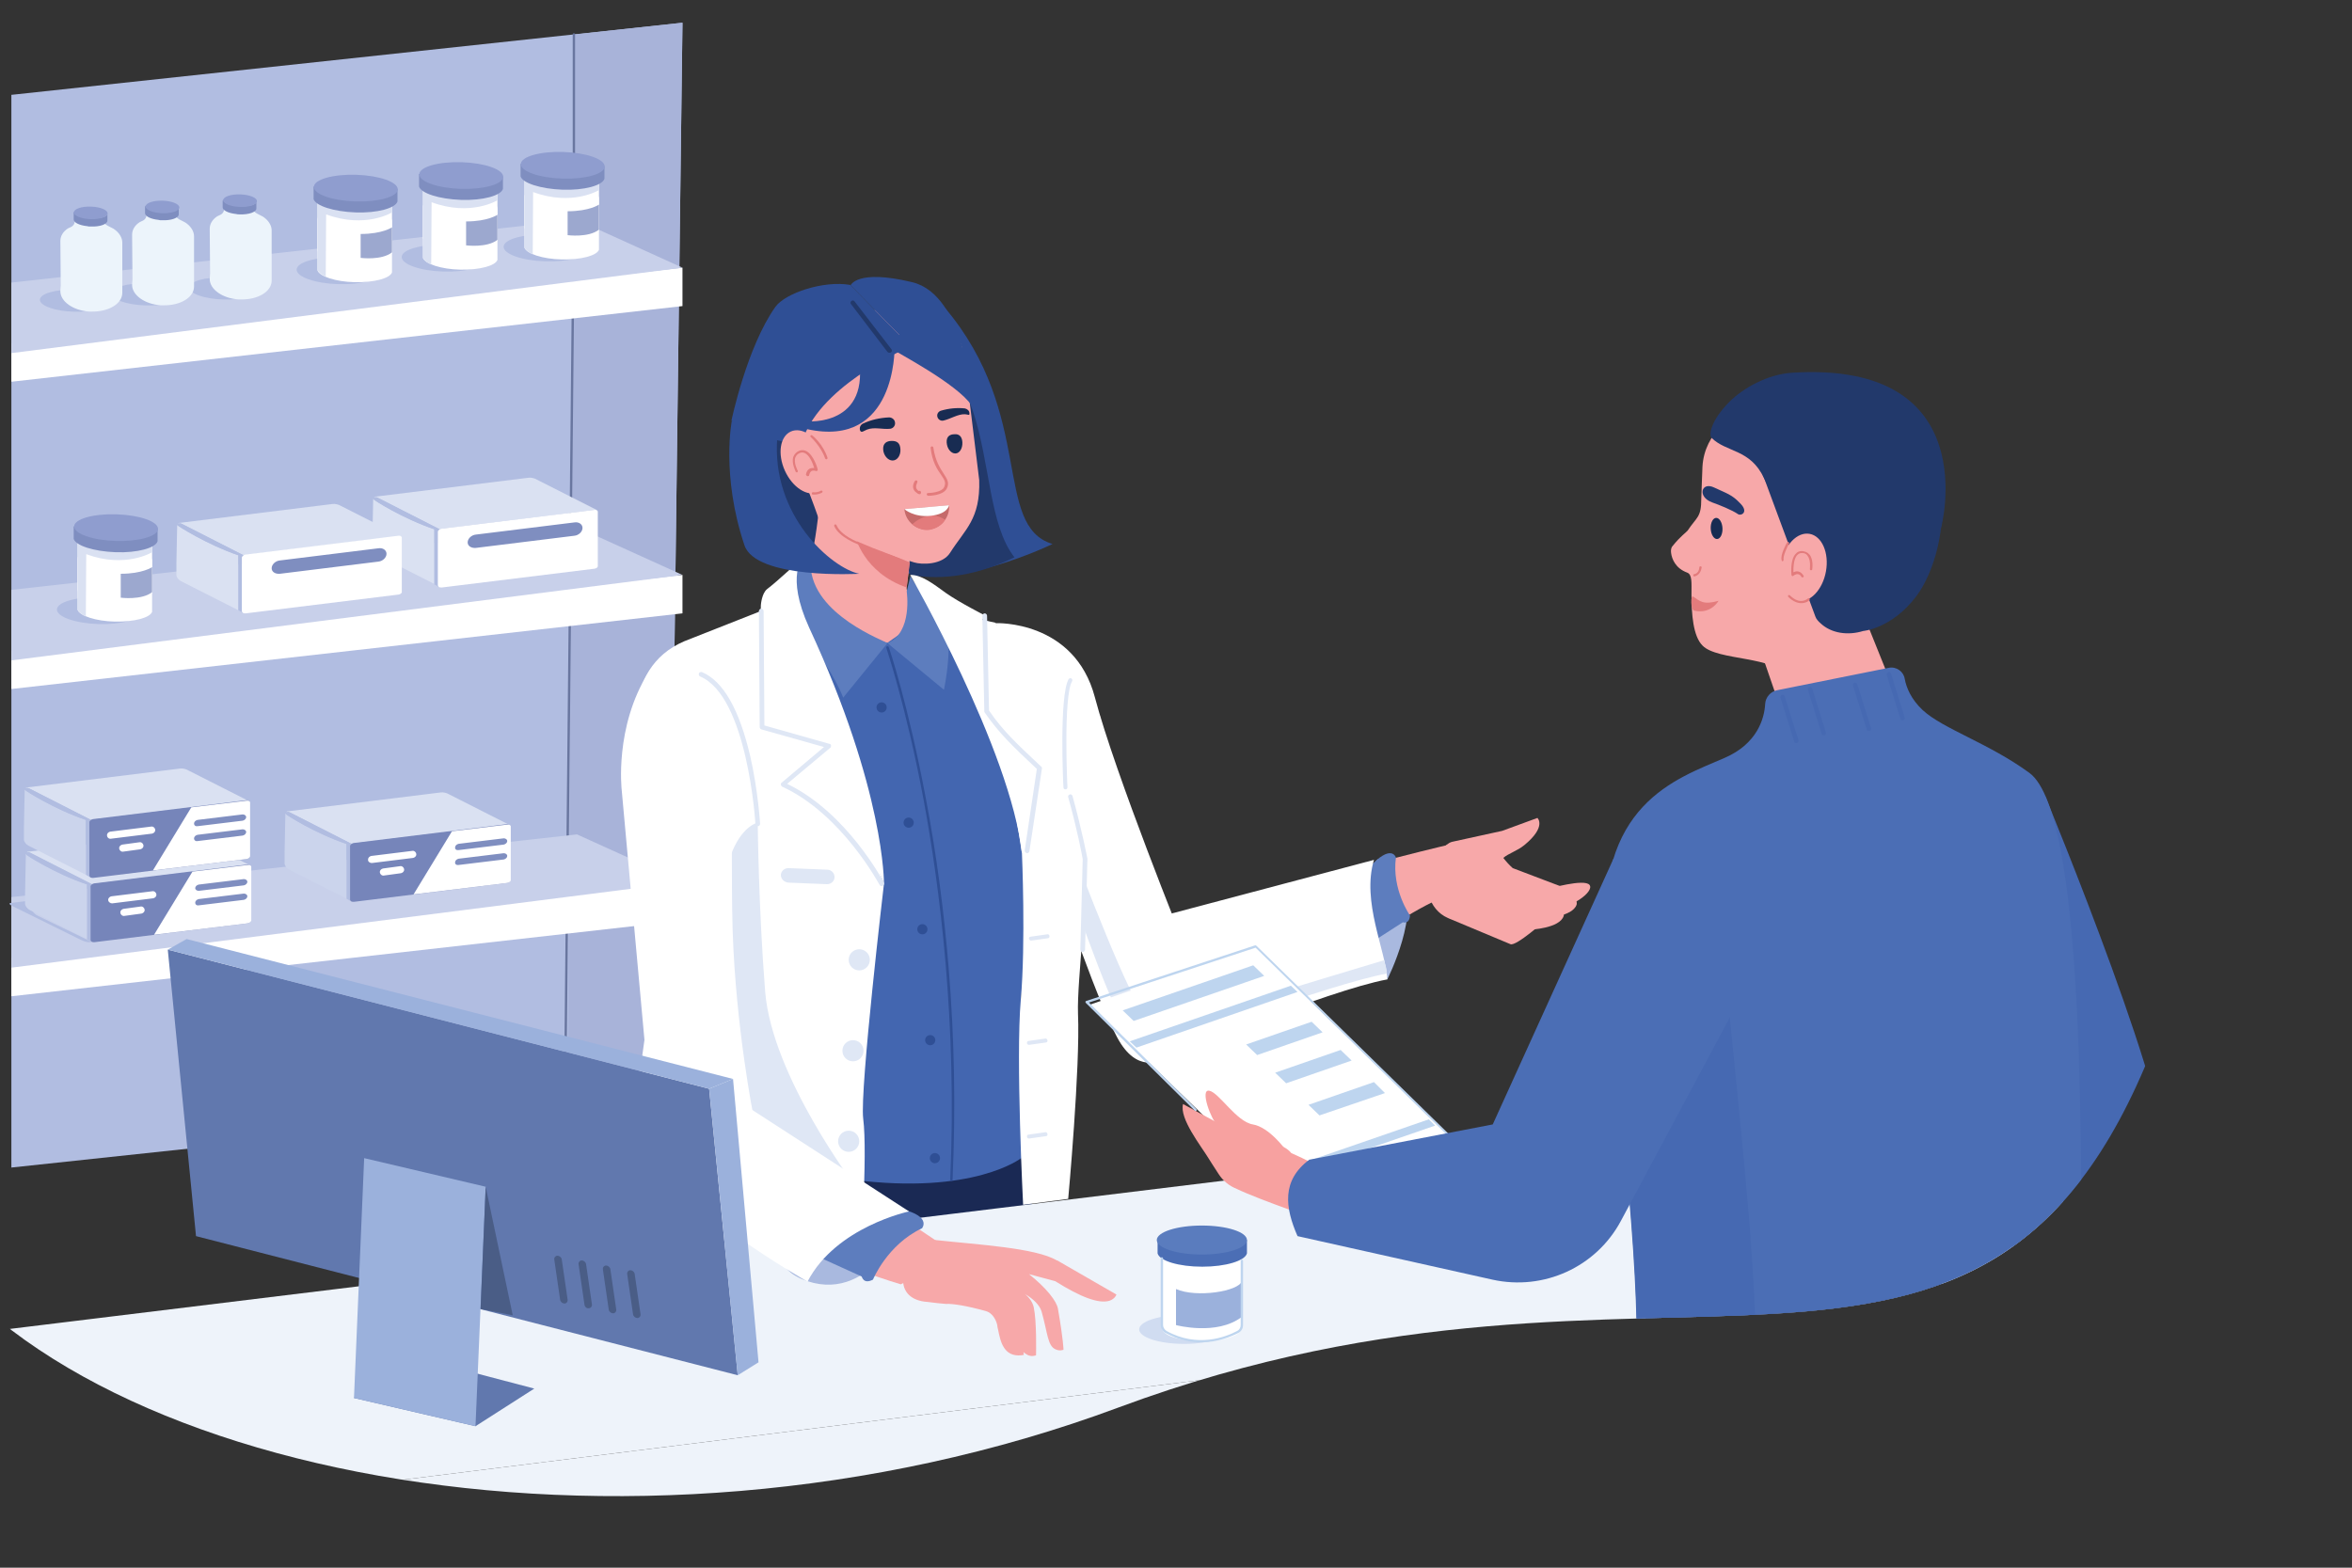 <?xml version="1.0" encoding="utf-8"?>
<!-- Generator: Adobe Illustrator 24.2.0, SVG Export Plug-In . SVG Version: 6.00 Build 0)  -->
<svg version="1.1" id="Layer_1" xmlns="http://www.w3.org/2000/svg" xmlns:xlink="http://www.w3.org/1999/xlink" x="0px" y="0px"
	 viewBox="0 0 600 400" style="enable-background:new 0 0 600 400;" xml:space="preserve">
<rect x="0" y="0" width="600" height="400" fill="#333333" stroke="none"/>
<style type="text/css">
	.st0{clip-path:url(#SVGID_2_);}
	.st1{fill:#B1BDE1;}
	.st2{fill:#A8B3D9;}
	.st3{fill:#69769F;}
	.st4{fill:#FFFFFF;}
	.st5{fill:#C8D0EA;}
	.st6{fill:#DAE1F2;}
	.st7{fill:#CBD4EC;}
	.st8{fill:#7685BA;}
	.st9{fill:#7F8EC0;}
	.st10{fill:#8F9DCF;}
	.st11{fill:#9CA8CF;}
	.st12{fill:#ECF4FB;}
	.st13{fill:#F7A8A9;}
	.st14{fill:#A9B9DF;}
	.st15{fill:#5D7DBE;}
	.st16{fill:#DFE7F5;}
	.st17{fill:#2F4F95;}
	.st18{fill:#22396B;}
	.st19{fill:#4366B0;}
	.st20{fill:#1A2954;}
	.st21{fill:#E37B7C;}
	.st22{fill:#182C52;}
	.st23{fill:#C56A6A;}
	.st24{fill:#819BD0;}
	.st25{fill:#6584C3;}
	.st26{fill:#96AEDA;}
	.st27{fill:#EEF3FA;}
	.st28{fill:#BED5EF;}
	.st29{fill:#A8C4E4;}
	.st30{fill:#F7A1A0;}
	.st31{fill:#D0DCF1;}
	.st32{fill:#9BB1DC;}
	.st33{fill:#4B6EB5;}
	.st34{fill:#5A7CBE;}
	.st35{fill:#FDFEFF;}
	.st36{fill:#4669B2;}
	.st37{fill:#6178AE;}
	.st38{fill:#4A5D86;}
</style>
<g>
	<defs>
		<path id="SVGID_1_" d="M446.2,56.1c93.4,36.8,145.5,103.3,103,211.1c-43.5,110.5-124.5,40.1-263.8,91.9
			c-126,46.9-274.1,16.6-310.3-51S-126.3,38.7-18.2-16.8C84.1-69.3,352.7,19.3,446.2,56.1z"/>
	</defs>
	<clipPath id="SVGID_2_">
		<use xlink:href="#SVGID_1_"  style="overflow:visible;"/>
	</clipPath>
	<g class="st0">
		<g>
			<g>
				<polygon class="st1" points="2.9,24.2 174.1,5.8 170.6,280 2.9,297.9 				"/>
			</g>
			<g>
				<polygon class="st2" points="146.4,8.8 174.1,5.8 170.6,280 144.8,293.5 				"/>
			</g>
			<g>
				<path class="st3" d="M144.1,286.6c-0.2,0-0.3-0.1-0.3-0.3l2.3-234.4V8.8c0-0.2,0.1-0.3,0.3-0.3c0.2,0,0.3,0.1,0.3,0.3v43.1
					l-2.3,234.4C144.4,286.5,144.3,286.6,144.1,286.6L144.1,286.6z"/>
			</g>
			<g>
				<polygon class="st4" points="2.9,244.4 174.1,225.1 174.1,234.9 2.9,254.2 				"/>
			</g>
			<g>
				<polygon class="st5" points="2.9,228.9 2.9,246.9 174.1,225.1 147.2,212.9 				"/>
			</g>
			<g>
				<polygon class="st4" points="2.9,166 174.1,146.7 174.1,156.5 2.9,175.8 				"/>
			</g>
			<g>
				<polygon class="st5" points="2.9,150.5 2.9,168.5 174.1,146.7 147.2,134.5 				"/>
			</g>
			<g>
				<polygon class="st4" points="2.9,87.6 174.1,68.3 174.1,78.1 2.9,97.4 				"/>
			</g>
			<g>
				<polygon class="st5" points="2.9,72.1 2.9,90.1 174.1,68.3 147.2,56.1 				"/>
			</g>
			<g>
				<g>
					<g>
						<path class="st1" d="M8.3,232.1v-2.4l-5.6,0.7c-0.5,0.1-0.3,0.4,0.5,0.8l17.4,8.6c0.8,0.4,1.8,0.7,2.3,0.6l0.6-0.1
							c-0.1,0-0.1,0-0.1,0c-0.4-0.1-1.1-0.5-1.1-0.5l0,0l-13-6.3C8.8,233.2,8.3,232.6,8.3,232.1z"/>
					</g>
					<g>
						<path class="st6" d="M63.9,221.1c0-0.2-0.2-0.3-0.5-0.5l-15-7.6c-0.6-0.4-1.6-0.6-2.2-0.5l-38.9,4.8c-0.3,0-0.4,0.1-0.4,0.2
							c0.2-0.1,0.6-0.1,0.9,0.1l15.7,8c0,0.1,0.1,0.1,0.1,0.1c0.1-0.1,0.3-0.2,0.5-0.2l39-4.8C63.5,220.7,63.9,220.8,63.9,221.1z"/>
					</g>
					<g>
						<path class="st7" d="M22.2,225.6c-8.3-2.8-15.5-7.5-15.6-7.7l0,0l-0.2,9.8v2.9c0,0.6,0.6,1.3,1.2,1.6l14.6,7.4V225.6
							L22.2,225.6z"/>
					</g>
					<g>
						<path class="st1" d="M7,217.6c-0.2,0.1-0.3,0.3-0.3,0.5l0,0c0,0.1,7.2,4.8,15.5,7.6c0.1-0.1,0.4,0.1,0.9,0.2
							c0.1,0,0.2,0.1,0.3,0.1c0-0.1,0.1-0.1,0.2-0.2c0-0.1-0.1-0.1-0.1-0.1l-15.7-8C7.5,217.5,7.2,217.5,7,217.6z"/>
					</g>
					<g>
						<path class="st1" d="M22.2,239.7c0,0,0.8,0.4,1.2,0.7c-0.1-0.1-0.2-0.3-0.2-0.4v-13.6c0-0.1,0.1-0.3,0.2-0.4
							c-0.1,0-0.2-0.1-0.3-0.1c-0.5-0.1-0.9-0.3-0.9-0.2l0,0V239.7L22.2,239.7z"/>
					</g>
					<g>
						<path class="st8" d="M63.9,234.8v-13.6c0-0.1,0-0.1,0-0.2c-0.1-0.3-0.5-0.5-0.9-0.4l-39,4.8c-0.2,0.1-0.4,0.1-0.5,0.2
							c-0.1,0.1-0.1,0.1-0.2,0.2c-0.1,0.1-0.2,0.2-0.2,0.4v13.6c0,0.2,0.1,0.3,0.2,0.4s0.1,0.1,0.1,0.1c0.2,0.1,0.4,0.1,0.7,0.1
							l39-4.8C63.6,235.6,64,235.2,63.9,234.8z"/>
					</g>
					<g>
						<path class="st4" d="M64.1,234.9v-13.6c0-0.1,0-0.1,0-0.2c-0.1-0.3-0.5-0.5-0.9-0.4l-14.1,1.7l-9.8,16.1l23.8-2.9
							C63.6,235.6,64,235.2,64.1,234.9z"/>
					</g>
				</g>
				<g>
					<path class="st9" d="M49.8,226.6L49.8,226.6c0-0.4,0.4-0.8,0.9-0.9l11.5-1.4c0.5,0,0.9,0.3,0.9,0.7l0,0c0,0.4-0.4,0.8-0.9,0.9
						l-11.5,1.4C50.2,227.3,49.8,227,49.8,226.6z"/>
				</g>
				<g>
					<path class="st9" d="M49.8,230.3L49.8,230.3c0-0.4,0.4-0.8,0.9-0.9l11.5-1.4c0.5,0,0.9,0.3,0.9,0.7l0,0c0,0.4-0.4,0.8-0.9,0.9
						L50.7,231C50.2,231.1,49.8,230.8,49.8,230.3z"/>
				</g>
				<g>
					<path class="st4" d="M27.6,229.6L27.6,229.6c0-0.5,0.4-0.8,0.8-0.9l10.5-1.3c0.5-0.1,1,0.4,1,0.9l0,0c0,0.5-0.4,0.8-0.8,0.9
						l-10.5,1.3C28.1,230.5,27.6,230.1,27.6,229.6z"/>
				</g>
				<g>
					<path class="st4" d="M30.7,232.8L30.7,232.8c0-0.5,0.4-0.8,0.8-0.9l4.4-0.6c0.5-0.1,1,0.4,1,0.9l0,0c0,0.5-0.4,0.8-0.8,0.9
						l-4.4,0.6C31.2,233.8,30.7,233.3,30.7,232.8z"/>
				</g>
			</g>
			<g>
				<g>
					<g>
						<path class="st6" d="M63.6,204.7c0-0.2-0.2-0.3-0.5-0.5l-15-7.6c-0.6-0.4-1.6-0.6-2.2-0.5L7,200.9c-0.3,0-0.4,0.1-0.4,0.2
							c0.2-0.1,0.6-0.1,0.9,0.1l15.7,8c0,0.1,0.1,0.1,0.1,0.1c0.1-0.1,0.3-0.2,0.5-0.2l39-4.8C63.2,204.2,63.5,204.4,63.6,204.7z"/>
					</g>
					<g>
						<path class="st7" d="M21.9,209.2c-8.3-2.8-15.5-7.6-15.6-7.7l0,0l-0.2,9.8v2.9c0,0.6,0.6,1.3,1.2,1.6l14.6,7.4V209.2
							L21.9,209.2z"/>
					</g>
					<g>
						<path class="st1" d="M6.7,201.1c-0.2,0.1-0.3,0.3-0.3,0.5l0,0c0,0.1,7.2,4.8,15.5,7.6c0.1-0.1,0.4,0.1,0.9,0.2
							c0.1,0,0.2,0.1,0.3,0.1c0-0.1,0.1-0.1,0.2-0.2c0-0.1-0.1-0.1-0.1-0.1l-15.7-8C7.2,201.1,6.9,201,6.7,201.1z"/>
					</g>
					<g>
						<path class="st1" d="M21.9,223.2c0,0,0.8,0.5,1.2,0.7c-0.1-0.1-0.2-0.3-0.2-0.4v-13.6c0-0.1,0.1-0.3,0.2-0.4
							c-0.1,0-0.2-0.1-0.3-0.1c-0.5-0.1-0.9-0.3-0.9-0.2l0,0V223.2L21.9,223.2z"/>
					</g>
					<g>
						<path class="st8" d="M63.6,218.4v-13.6c0-0.1,0-0.1,0-0.2c-0.1-0.3-0.5-0.5-0.9-0.4l-39,4.8c-0.2,0.1-0.4,0.1-0.5,0.2
							c-0.1,0.1-0.1,0.1-0.2,0.2c-0.1,0.1-0.2,0.2-0.2,0.4v13.6c0,0.2,0.1,0.3,0.2,0.4s0.1,0.1,0.1,0.1c0.2,0.1,0.4,0.1,0.7,0.1
							l39-4.8C63.3,219.2,63.7,218.8,63.6,218.4z"/>
					</g>
					<g>
						<path class="st4" d="M63.8,218.5v-13.6c0-0.1,0-0.1,0-0.2c-0.1-0.3-0.5-0.5-0.9-0.4L48.8,206L39,222.1l23.8-2.9
							C63.3,219.2,63.7,218.8,63.8,218.5z"/>
					</g>
				</g>
				<g>
					<path class="st9" d="M49.5,210.1L49.5,210.1c0-0.4,0.4-0.8,0.9-0.9l11.5-1.4c0.5,0,0.9,0.3,0.9,0.7l0,0c0,0.4-0.4,0.8-0.9,0.9
						l-11.5,1.4C49.9,210.9,49.5,210.6,49.5,210.1z"/>
				</g>
				<g>
					<path class="st9" d="M49.5,213.9L49.5,213.9c0-0.4,0.4-0.8,0.9-0.9l11.5-1.4c0.5,0,0.9,0.3,0.9,0.7l0,0c0,0.4-0.4,0.8-0.9,0.9
						l-11.5,1.4C49.9,214.7,49.5,214.4,49.5,213.9z"/>
				</g>
				<g>
					<path class="st4" d="M27.3,213.1L27.3,213.1c0-0.5,0.4-0.8,0.8-0.9l10.5-1.3c0.5-0.1,1,0.4,1,0.9l0,0c0,0.5-0.4,0.8-0.8,0.9
						L28.3,214C27.8,214.1,27.3,213.7,27.3,213.1z"/>
				</g>
				<g>
					<path class="st4" d="M30.4,216.4L30.4,216.4c0-0.5,0.4-0.8,0.8-0.9l4.4-0.6c0.5-0.1,1,0.4,1,0.9l0,0c0,0.5-0.4,0.8-0.8,0.9
						l-4.4,0.6C30.9,217.4,30.4,216.9,30.4,216.4z"/>
				</g>
			</g>
			<g>
				<g>
					<g>
						<path class="st6" d="M130.1,210.8c0-0.2-0.2-0.3-0.5-0.5l-15-7.6c-0.6-0.4-1.6-0.6-2.2-0.5L73.5,207c-0.3,0-0.4,0.1-0.4,0.2
							c0.2-0.1,0.6-0.1,0.9,0.1l15.7,8c0,0.1,0.1,0.1,0.1,0.1c0.1-0.1,0.3-0.2,0.5-0.2l39-4.8C129.7,210.4,130.1,210.5,130.1,210.8z
							"/>
					</g>
					<g>
						<path class="st7" d="M88.4,215.3c-8.3-2.8-15.5-7.5-15.6-7.7l0,0l-0.2,9.8v2.9c0,0.6,0.6,1.3,1.2,1.6l14.6,7.4V215.3
							L88.4,215.3z"/>
					</g>
					<g>
						<path class="st1" d="M73.3,207.3c-0.2,0.1-0.3,0.3-0.3,0.5l0,0c0,0.1,7.2,4.8,15.5,7.6c0.1-0.1,0.4,0.1,0.9,0.2
							c0.1,0,0.2,0.1,0.3,0.1c0-0.1,0.1-0.1,0.2-0.2c0-0.1-0.1-0.1-0.1-0.1l-15.7-8C73.7,207.2,73.4,207.2,73.3,207.3z"/>
					</g>
					<g>
						<path class="st1" d="M88.4,229.3c0,0,0.9,0.5,1.2,0.7c-0.1-0.1-0.2-0.3-0.2-0.4V216c0-0.1,0.1-0.3,0.2-0.4
							c-0.1,0-0.2-0.1-0.3-0.1c-0.5-0.1-0.9-0.3-0.9-0.2l0,0V229.3L88.4,229.3z"/>
					</g>
					<g>
						<path class="st8" d="M130.1,224.5v-13.6c0-0.1,0-0.1,0-0.2c-0.1-0.3-0.5-0.5-0.9-0.4l-39,4.8c-0.2,0.1-0.4,0.1-0.5,0.2
							c-0.1,0.1-0.1,0.1-0.2,0.2c-0.1,0.1-0.2,0.2-0.2,0.4v13.6c0,0.2,0.1,0.3,0.2,0.4s0.1,0.1,0.1,0.1c0.2,0.1,0.4,0.1,0.7,0.1
							l39-4.8C129.8,225.3,130.3,224.9,130.1,224.5z"/>
					</g>
					<g>
						<path class="st4" d="M130.3,224.6V211c0-0.1,0-0.1,0-0.2c-0.1-0.3-0.5-0.5-0.9-0.4l-14.1,1.7l-9.8,16.1l23.8-2.9
							C129.8,225.3,130.3,224.9,130.3,224.6z"/>
					</g>
				</g>
				<g>
					<path class="st9" d="M116.1,216.2L116.1,216.2c0-0.4,0.4-0.8,0.9-0.9l11.5-1.4c0.5,0,0.9,0.3,0.9,0.7l0,0
						c0,0.4-0.4,0.8-0.9,0.9l-11.5,1.4C116.5,217,116,216.7,116.1,216.2z"/>
				</g>
				<g>
					<path class="st9" d="M116.1,220L116.1,220c0-0.4,0.4-0.8,0.9-0.9l11.5-1.4c0.5,0,0.9,0.3,0.9,0.7l0,0c0,0.4-0.4,0.8-0.9,0.9
						l-11.5,1.4C116.5,220.8,116,220.5,116.1,220z"/>
				</g>
				<g>
					<path class="st4" d="M93.9,219.3L93.9,219.3c0-0.5,0.4-0.8,0.8-0.9l10.5-1.3c0.5-0.1,1,0.4,1,0.9l0,0c0,0.5-0.4,0.8-0.8,0.9
						l-10.5,1.3C94.3,220.2,93.8,219.8,93.9,219.3z"/>
				</g>
				<g>
					<path class="st4" d="M96.9,222.5L96.9,222.5c0-0.5,0.4-0.8,0.8-0.9l4.4-0.6c0.5-0.1,1,0.4,1,0.9l0,0c0,0.5-0.4,0.8-0.8,0.9
						l-4.4,0.6C97.4,223.5,96.9,223,96.9,222.5z"/>
				</g>
			</g>
			<g>
				<g>
					
						<ellipse transform="matrix(3.113783e-02 -1 1 3.113783e-02 71.541 200.406)" class="st1" cx="139.1" cy="63.3" rx="3.4" ry="10.7"/>
				</g>
				<g>
					<path class="st4" d="M133.8,50.1v13.1l0,0c0.5,1.5,4.6,2.9,9.5,3c5,0.1,9-1,9.5-2.5l0,0V50.6c0-1.7-4.3-3.2-9.5-3.3
						C138.1,47.1,133.8,48.4,133.8,50.1z"/>
				</g>
				<g>
					<path class="st4" d="M133.8,45.1v13.1l0,0c0.5,1.5,4.6,2.9,9.5,3c5,0.1,9-1,9.5-2.5l0,0V45.6c0-1.7-4.3-3.2-9.5-3.3
						C138.1,42.2,133.8,43.4,133.8,45.1z"/>
				</g>
				<g>
					<path class="st6" d="M152.8,46.3l-3.3-1.5l-15.7-1v19.4c0.4,0.8,1.2,1.3,2.1,1.7L136,49c10,3.7,16.8-0.5,16.8-0.5V46.3z"/>
				</g>
				<g>
					<path class="st9" d="M132.8,41.8V45c0.5,1.7,5.1,3.2,10.7,3.4s10.2-1.1,10.7-2.8v-3.2l-4.8-0.1c-1.7-0.4-3.7-0.6-5.9-0.7
						c-2.2-0.1-4.2,0.1-5.9,0.4L132.8,41.8z"/>
				</g>
				<g>
					
						<ellipse transform="matrix(3.113729e-02 -1 1 3.113729e-02 96.895 184.358)" class="st10" cx="143.5" cy="42.2" rx="3.4" ry="10.7"/>
				</g>
				<g>
					<path class="st11" d="M152.8,58.6c-2.7,2.1-8,1.4-8,1.4v-6.1c5.6,0,8-1.7,8-1.7V58.6z"/>
				</g>
			</g>
			<g>
				<g>
					
						<ellipse transform="matrix(3.113818e-02 -1 1 3.113818e-02 43.755 176.936)" class="st1" cx="113.1" cy="65.9" rx="3.4" ry="10.7"/>
				</g>
				<g>
					<path class="st4" d="M107.9,52.7v13.1l0,0c0.5,1.5,4.6,2.9,9.5,3c5,0.1,9-1,9.5-2.5l0,0V53.2c0-1.7-4.3-3.2-9.5-3.3
						C112.1,49.8,107.9,51,107.9,52.7z"/>
				</g>
				<g>
					<path class="st4" d="M107.9,47.7v13.1l0,0c0.5,1.5,4.6,2.9,9.5,3c5,0.1,9-1,9.5-2.5l0,0V48.2c0-1.7-4.3-3.2-9.5-3.3
						C112.1,44.8,107.9,46,107.9,47.7z"/>
				</g>
				<g>
					<path class="st6" d="M126.9,48.9l-3.3-1.5l-15.7-1v19.4c0.4,0.8,1.2,1.3,2.1,1.7l0.1-15.9c10,3.7,16.8-0.5,16.8-0.5V48.9z"/>
				</g>
				<g>
					<path class="st9" d="M106.9,44.4v3.2c0.5,1.7,5.1,3.2,10.7,3.4s10.2-1.1,10.7-2.8V45l-4.8-0.1c-1.7-0.4-3.7-0.6-5.9-0.7
						c-2.2-0.1-4.2,0.1-5.9,0.4L106.9,44.4z"/>
				</g>
				<g>
					
						<ellipse transform="matrix(3.113822e-02 -1 1 3.113822e-02 69.203 160.992)" class="st10" cx="117.6" cy="44.8" rx="3.4" ry="10.7"/>
				</g>
				<g>
					<path class="st11" d="M126.9,61.2c-2.7,2.1-8,1.4-8,1.4v-6.1c5.6,0,8-1.7,8-1.7V61.2z"/>
				</g>
			</g>
			<g>
				<g>
					
						<ellipse transform="matrix(3.113822e-02 -1 1 3.113822e-02 14.589 153.251)" class="st1" cx="86.3" cy="69.1" rx="3.4" ry="10.7"/>
				</g>
				<g>
					<path class="st4" d="M81,55.9V69l0,0c0.5,1.5,4.6,2.9,9.5,3c5,0.1,9-1,9.5-2.5l0,0V56.4c0-1.7-4.3-3.2-9.5-3.3
						C85.3,52.9,81,54.2,81,55.9z"/>
				</g>
				<g>
					<path class="st4" d="M81,50.9V64l0,0c0.5,1.5,4.6,2.9,9.5,3c5,0.1,9-1,9.5-2.5l0,0V51.4c0-1.7-4.3-3.2-9.5-3.3S81,49.2,81,50.9
						z"/>
				</g>
				<g>
					<path class="st6" d="M100,52l-3.3-1.5l-15.7-1v19.4c0.4,0.8,1.2,1.3,2.1,1.7l0.1-15.9c10,3.7,16.8-0.5,16.8-0.5V52z"/>
				</g>
				<g>
					<path class="st9" d="M80,47.6v3.2c0.5,1.7,5.1,3.2,10.7,3.4s10.2-1.1,10.7-2.8v-3.2l-4.8-0.1c-1.7-0.4-3.7-0.6-5.9-0.7
						c-2.2-0.1-4.2,0.1-5.9,0.4L80,47.6z"/>
				</g>
				<g>
					
						<ellipse transform="matrix(3.113871e-02 -1 1 3.113871e-02 39.943 137.203)" class="st10" cx="90.7" cy="48" rx="3.4" ry="10.7"/>
				</g>
				<g>
					<path class="st11" d="M100,64.4c-2.7,2.1-8,1.4-8,1.4v-6.1c5.6,0,8-1.7,8-1.7V64.4z"/>
				</g>
			</g>
			<g>
				<g>
					
						<ellipse transform="matrix(3.113867e-02 -1 1 3.113867e-02 -131.363 176.079)" class="st1" cx="25.1" cy="155.8" rx="3.4" ry="10.7"/>
				</g>
				<g>
					<path class="st4" d="M19.8,142.5v13.1l0,0c0.5,1.5,4.6,2.9,9.5,3c5,0.1,9-1,9.5-2.5l0,0V143c0-1.7-4.3-3.2-9.5-3.3
						C24.1,139.6,19.8,140.8,19.8,142.5z"/>
				</g>
				<g>
					<path class="st4" d="M19.8,137.6v13.1l0,0c0.5,1.5,4.5,2.9,9.5,3s9-1,9.5-2.5l0,0v-13.1c0-1.7-4.3-3.2-9.5-3.3
						C24.1,134.6,19.8,135.9,19.8,137.6z"/>
				</g>
				<g>
					<path class="st6" d="M38.8,140.9v-2.2l-3.3-1.5l-15.7-1v19.4c0.4,0.8,1.2,1.3,2.1,1.7l0.1-15.9C32,145.1,38.8,140.9,38.8,140.9
						L38.8,140.9z"/>
				</g>
				<g>
					<path class="st9" d="M18.8,134.3v3.2c0.5,1.7,5.1,3.2,10.7,3.4c5.6,0.2,10.2-1.1,10.7-2.8v-3.2l-4.8-0.1
						c-1.7-0.4-3.7-0.6-5.9-0.7s-4.2,0.1-5.9,0.4L18.8,134.3z"/>
				</g>
				<g>
					
						<ellipse transform="matrix(3.113866e-02 -1 1 3.113866e-02 -105.906 159.938)" class="st10" cx="29.5" cy="134.6" rx="3.4" ry="10.7"/>
				</g>
				<g>
					<path class="st11" d="M38.8,151.1c-2.7,2.1-8,1.4-8,1.4v-6.1c5.6,0,8-1.7,8-1.7V151.1z"/>
				</g>
			</g>
			<g>
				<g>
					<g>
						<path class="st6" d="M152.5,130.5c0-0.2-0.2-0.3-0.5-0.5l-15-7.6c-0.6-0.4-1.6-0.6-2.2-0.5l-38.9,4.8c-0.3,0-0.4,0.1-0.4,0.2
							c0.2-0.1,0.6-0.1,0.9,0.1l15.7,8c0,0.1,0.1,0.1,0.1,0.1c0.1-0.1,0.3-0.2,0.5-0.2l39-4.8C152.1,130.1,152.5,130.3,152.5,130.5z
							"/>
					</g>
					<g>
						<path class="st6" d="M110.8,135c-8.3-2.8-15.5-7.5-15.6-7.7l0,0l-0.2,9.8v2.9c0,0.6,0.6,1.3,1.2,1.6l14.6,7.4V135L110.8,135z"
							/>
					</g>
					<g>
						<path class="st1" d="M95.7,127c-0.2,0.1-0.3,0.3-0.3,0.5l0,0c0,0.1,7.2,4.8,15.5,7.6c0.1-0.1,0.4,0.1,0.9,0.2
							c0.1,0,0.2,0.1,0.3,0.1c0-0.1,0.1-0.1,0.2-0.2c0-0.1-0.1-0.1-0.1-0.1l-15.7-8C96.1,126.9,95.8,126.9,95.7,127z"/>
					</g>
					<g>
						<path class="st1" d="M110.8,149.1c0,0,0.8,0.4,1.2,0.7c-0.1-0.1-0.2-0.3-0.2-0.4v-13.6c0-0.1,0.1-0.3,0.2-0.4
							c-0.1,0-0.2-0.1-0.3-0.1c-0.5-0.1-0.9-0.3-0.9-0.2l0,0V149.1L110.8,149.1z"/>
					</g>
					<g>
						<path class="st4" d="M152.5,144.3v-13.6c0-0.1,0-0.1,0-0.2c-0.1-0.3-0.5-0.5-0.9-0.4l-39,4.8c-0.2,0.1-0.4,0.1-0.5,0.2
							c-0.1,0.1-0.1,0.1-0.2,0.2c-0.1,0.1-0.2,0.2-0.2,0.4v13.6c0,0.2,0.1,0.3,0.2,0.4s0.1,0.1,0.1,0.1c0.2,0.1,0.4,0.1,0.7,0.1
							l39-4.8C152.2,145,152.6,144.7,152.5,144.3z"/>
					</g>
				</g>
				<g>
					<path class="st9" d="M119.3,138.4L119.3,138.4c0-1,1-1.9,2.1-2l25.1-3.1c1.2-0.2,2.1,0.5,2.1,1.4l0,0c0,1-1,1.9-2.1,2
						l-25.1,3.1C120.2,139.9,119.3,139.3,119.3,138.4z"/>
				</g>
			</g>
			<g>
				<g>
					<g>
						<path class="st6" d="M102.5,137.2c0-0.2-0.2-0.3-0.5-0.5l-15-7.6c-0.6-0.4-1.6-0.6-2.2-0.5l-38.9,4.8c-0.3,0-0.4,0.1-0.4,0.2
							c0.2-0.1,0.6-0.1,0.9,0.1l15.7,8c0,0.1,0.1,0.1,0.1,0.1c0.1-0.1,0.3-0.2,0.5-0.2l39-4.8C102.1,136.7,102.5,136.9,102.5,137.2z
							"/>
					</g>
					<g>
						<path class="st6" d="M60.8,141.7c-8.3-2.9-15.5-7.6-15.6-7.7l0,0l-0.2,9.8v2.9c0,0.6,0.6,1.3,1.2,1.6l14.6,7.4V141.7
							C60.8,141.7,60.8,141.6,60.8,141.7z"/>
					</g>
					<g>
						<path class="st1" d="M45.7,133.6c-0.2,0.1-0.3,0.3-0.3,0.5l0,0c0,0.1,7.2,4.8,15.5,7.6c0.1-0.1,0.4,0.1,0.9,0.2
							c0.1,0,0.2,0.1,0.3,0.1c0-0.1,0.1-0.1,0.2-0.2c0-0.1-0.1-0.1-0.1-0.1l-15.7-8C46.1,133.5,45.8,133.5,45.7,133.6z"/>
					</g>
					<g>
						<path class="st1" d="M60.8,155.7c0,0,0.8,0.4,1.2,0.7c-0.1-0.1-0.2-0.3-0.2-0.4v-13.6c0-0.1,0.1-0.3,0.2-0.4
							c-0.1,0-0.2-0.1-0.3-0.1c-0.5-0.1-0.9-0.3-0.9-0.2l0,0V155.7L60.8,155.7z"/>
					</g>
					<g>
						<path class="st4" d="M102.5,150.9v-13.6c0-0.1,0-0.1,0-0.2c-0.1-0.3-0.5-0.5-0.9-0.4l-39,4.8c-0.2,0.1-0.4,0.1-0.5,0.2
							c-0.1,0.1-0.1,0.1-0.2,0.2c-0.1,0.1-0.2,0.2-0.2,0.4v13.6c0,0.2,0.1,0.3,0.2,0.4s0.1,0.1,0.1,0.1c0.2,0.1,0.4,0.1,0.7,0.1
							l39-4.8C102.2,151.6,102.6,151.3,102.5,150.9z"/>
					</g>
				</g>
				<g>
					<path class="st9" d="M69.3,145L69.3,145c0-1,1-1.9,2.1-2l25.1-3.1c1.2-0.2,2.1,0.5,2.1,1.4l0,0c0,1-1,1.9-2.1,2l-25.1,3.1
						C70.2,146.5,69.3,145.9,69.3,145z"/>
				</g>
			</g>
			<g>
				<g>
					
						<ellipse transform="matrix(3.113961e-02 -1 1 3.113961e-02 -18.394 128.223)" class="st1" cx="56.9" cy="73.6" rx="2.8" ry="8.7"/>
				</g>
				<g>
					<path class="st12" d="M53.5,71c0,0,0,0.1,0,0.2c0,2.6,3.2,4.9,7.3,5.2c0.2,0,0.4,0,0.6,0c4.4,0.1,7.9-2,7.9-4.8
						c0-0.1,0-0.3,0-0.4l0,0V58.8c0-1.2-0.7-2.4-1.9-3.3c-0.7-0.6-3-1.2-2.9-2.3c0.1-1.3-7.3,0.1-7.3,0.1c-0.1,1.5-1.4,1.6-1.8,1.9
						c-1.2,0.8-1.9,1.9-1.9,3.2c0,0.2,0.1,8.7,0.1,11.4L53.5,71z"/>
				</g>
				<g>
					<path class="st9" d="M56.8,51.2v1.2l0,0v0.5c0,0.8,1.5,1.5,3.4,1.7c0.3,0.1,0.6,0.1,0.9,0.1c2.4,0.1,4.3-0.6,4.3-1.5v-0.5v-1.3
						c0,0.9-1.9,1.3-4.3,1.2c-1.7-0.1-3.2-0.5-3.9-1.1l0,0l0,0l-0.1-0.1c-0.1-0.2,0-0.3-0.1-0.5C57,50.8,56.9,51.1,56.8,51.2z"/>
				</g>
				<g>
					
						<ellipse transform="matrix(3.222170e-02 -1 1 3.222170e-02 8.078 110.747)" class="st10" cx="61.2" cy="51.2" rx="1.6" ry="4.3"/>
				</g>
			</g>
			<g>
				<g>
					
						<ellipse transform="matrix(3.113848e-02 -1 1 3.113848e-02 -39.073 109.889)" class="st1" cx="37.1" cy="75.1" rx="2.8" ry="8.7"/>
				</g>
				<g>
					<path class="st12" d="M33.7,72.5c0,0,0,0.1,0,0.2c0,2.6,3.2,4.9,7.3,5.2c0.2,0,0.4,0,0.6,0c4.4,0.1,7.9-2,7.9-4.8
						c0-0.1,0-0.3,0-0.4l0,0V60.3c0-1.2-0.7-2.4-1.9-3.3c-0.7-0.6-3-1.2-2.9-2.3c0.1-1.3-7.3,0.1-7.3,0.1c-0.1,1.5-1.4,1.6-1.8,1.9
						c-1.2,0.8-1.9,1.9-1.9,3.2c0,0.2,0.1,8.7,0.1,11.4L33.7,72.5z"/>
				</g>
				<g>
					<path class="st9" d="M37,52.7v1.2l0,0v0.5c0,0.8,1.5,1.5,3.4,1.7c0.3,0.1,0.6,0.1,0.9,0.1c2.4,0.1,4.3-0.6,4.3-1.5v-0.5v-1.3
						c0,0.9-1.9,1.3-4.3,1.2c-1.7-0.1-3.2-0.5-3.9-1.1l0,0l0,0l-0.1-0.1c-0.1-0.2,0-0.3-0.1-0.5C37.2,52.4,37.1,52.7,37,52.7z"/>
				</g>
				<g>
					
						<ellipse transform="matrix(3.222178e-02 -1 1 3.222178e-02 -12.683 92.504)" class="st10" cx="41.4" cy="52.8" rx="1.6" ry="4.3"/>
				</g>
			</g>
			<g>
				<g>
					
						<ellipse transform="matrix(3.113965e-02 -1 1 3.113965e-02 -58.403 93.145)" class="st1" cx="18.8" cy="76.7" rx="2.8" ry="8.7"/>
				</g>
				<g>
					<path class="st12" d="M15.4,74.1c0,0,0,0.1,0,0.2c0,2.6,3.2,4.9,7.3,5.2c0.2,0,0.4,0,0.6,0c4.4,0.1,7.9-2,7.9-4.8
						c0-0.1,0-0.3,0-0.4l0,0V61.9c0-1.2-0.7-2.4-1.9-3.3c-0.7-0.6-3-1.2-2.9-2.3c0.1-1.3-7.3,0.1-7.3,0.1c-0.1,1.5-1.4,1.6-1.8,1.9
						c-1.2,0.8-1.9,1.9-1.9,3.2c0,0.2,0.1,8.7,0.1,11.4L15.4,74.1z"/>
				</g>
				<g>
					<path class="st9" d="M18.8,54.3v1.2l0,0V56c0,0.8,1.5,1.5,3.4,1.7c0.3,0.1,0.6,0.1,0.9,0.1c2.4,0.1,4.3-0.6,4.3-1.5v-0.5v-1.3
						c0,0.9-1.9,1.3-4.3,1.2c-1.7-0.1-3.2-0.5-3.9-1.1l0,0l0,0l-0.1-0.1c-0.1-0.2,0-0.3-0.1-0.5C19,53.9,18.8,54.2,18.8,54.3z"/>
				</g>
				<g>
					
						<ellipse transform="matrix(3.222171e-02 -1 1 3.222171e-02 -31.891 75.665)" class="st10" cx="23.1" cy="54.3" rx="1.6" ry="4.3"/>
				</g>
			</g>
		</g>
		<g>
			<polygon class="st13" points="454.8,151 475.7,157.6 484.9,180.5 455.4,184.2 449.2,166.2 			"/>
		</g>
		<g>
			<path class="st14" d="M337.2,242l13.8-22.1c0,0,1.1-3.6,6.4,4.4c5.4,8.1-3.5,25.6-3.5,25.6L337.2,242z"/>
		</g>
		<g>
			<path class="st13" d="M280.6,182.7c4.2,23.6,19.1,59.4,25.6,69.9c5.8,9.3-10.5,17.7-15.1,14.5c-13.4-9.3-28-78.8-32.2-67.8
				L280.6,182.7z"/>
		</g>
		<g>
			<path class="st4" d="M269.8,225.5c0,0,11.1,33.2,16.2,40.9c5.1,7.7,10.8,3.7,10.8,3.7c-6.1-10.5,5.2-29.3,5.2-29.3
				s-17.5-43.2-22.7-62.9S254.1,159,254.1,159L269.8,225.5z"/>
		</g>
		<g>
			<path class="st13" d="M371.4,215.1c0,0-24.8,5.7-47.4,12.9c-6.6,2.1-13,4.9-18.6,8c-16.1,8.9-13.3,26-13.3,26
				c6.7,3,8.3,2.1,15.6,0.6c17-3.6,55.5-34.9,63.5-34.2L371.4,215.1z"/>
		</g>
		<g>
			<path class="st13" d="M394.5,234.6c3.2-1.3,5.8-7.7,4.3-8.2l-12.9-4.9c-0.9-0.8-1.7-1.7-2.4-2.6c1.2-1.1,3.6-1.8,5.4-3.3
				c5.7-4.7,3.3-6.9,3.3-6.9l-9,3.3l-12.8,2.8c-1.8,0.5-3.6,3-5.1,5.8c-2.7,5-0.8,11.5,4,13.6c0.4,0.2,0.7,0.3,0.7,0.3l15.3,6.4
				C386.7,241.6,394.5,234.6,394.5,234.6z"/>
		</g>
		<g>
			<path class="st13" d="M396.2,231.5c4.3,0.6,10.6-4,9.3-5.7c-1.3-1.7-10.6,1-10.6,1S391.9,230.8,396.2,231.5z"/>
		</g>
		<g>
			<path class="st13" d="M393.7,234.3l-1.3-3.5c0,0,1.5-0.8,6-1.7c4.5-0.9,3.8,1.7,3.8,1.7C401.2,234,393.7,234.3,393.7,234.3z"/>
		</g>
		<g>
			<path class="st13" d="M390.4,237.2l-1.3-3.5c0,0,1.5-0.8,6-1.7c4.5-0.9,3.8,1.7,3.8,1.7C397.9,236.9,390.4,237.2,390.4,237.2z"/>
		</g>
		<g>
			<path class="st15" d="M357.9,235.3l-10.1,6.5c-7.6-5.2,1.3-20.3,1.3-20.3c5.9-6.5,7-2.7,7-2.7c-1.1,8.2,3.6,14.8,3.6,14.8
				C359.5,236,357.8,235.3,357.9,235.3z"/>
		</g>
		<g>
			<path class="st4" d="M296.7,270.2l-4,0.4c-7.3-21.6,4.6-37.1,4.6-37.1l53.2-14.1c-3.2,10.7,3,23,3.4,30.5
				C339,252.6,296.8,270.1,296.7,270.2z"/>
		</g>
		<g>
			<path class="st16" d="M271.3,221.9c0,0,11.1,33.2,16.2,40.9c5.1,7.7,10.8,3.7,10.8,3.7s40.5-15.3,55.5-18.1
				c-0.1-1.7-0.2-1.2-0.7-3.4c-18.4,5.5-50.3,15.3-50.3,15.3s-8.1,2.6-12.4-4c-5-7.7-18.9-45.1-18.9-45.1L271.3,221.9z"/>
		</g>
		<g>
			<path class="st17" d="M221.4,138.8c9.8,18.3,47.1,0,47.1,0c-15.3-4.6-4.4-33-27.4-60.2C241.1,78.6,210.8,118.8,221.4,138.8z"/>
		</g>
		<g>
			<path class="st18" d="M217.3,94.3l-8.2,14.2c0,0,0.2,15.9,0.8,21.5c0.6,5.6-3.2,12.3-3.2,12.3s-12.7-14.9-12.6-31.8
				c0-16.9,33.6-25.9,33.6-25.9s15.5,5.3,20.5,20.3c4.4,13.2,4.2,29.3,10.6,37.3c-9,4.4-17.9,6-26.6,4.5L217.3,94.3z"/>
		</g>
		<g>
			<path class="st19" d="M160.2,349.7c-2.1-67,17.2-66.6,0.8-140.3l94.8-40.9c5.7,16.6,17.2,32.1,17.3,50.8
				c0.1,10.9-12.6,25.3-12.6,35.9c-0.2,46.4,4.3,80.8,3.4,78.4C263.5,363.1,193.3,372.3,160.2,349.7z"/>
		</g>
		<g>
			<path class="st20" d="M264.5,313c0.3,2-13.3,3.6-13.3,3.6l-33.7-3.8V301c30.9,4,43-5.5,43-5.5S264.3,311,264.5,313z"/>
		</g>
		<g>
			<path class="st13" d="M214.9,163.8c-7.6-3.4-13.2-4.7-10.3-12.6c3.1-8.5,5.3-24.3,4.7-33.8l24.3-7c-0.4,15-0.9,29.3-2.3,39.4
				c-0.3,1.9,3.5,6.3,3.2,7.8C232.6,168.6,221.4,166.7,214.9,163.8z"/>
		</g>
		<g>
			<g>
				<path class="st21" d="M231.3,149.9c-11-3.8-13.1-13-13.1-13c2.5,1.7,8.1,4.3,13.9,6.6L231.3,149.9z"/>
			</g>
		</g>
		<g>
			<path class="st13" d="M233.2,143.5c-7.8-2.3-22.1-7.9-24.4-11.3c-6-17.2-9.6-19.7-3.5-25.5c-0.3-12.9,1.6-25,13.5-27.3l8.7-0.6
				c11.9-2.3,18.7,4.6,19.1,17.5l3.2,26.2c0.3,10-3.6,12.5-7.4,18.5C240.4,144.2,235.1,144.1,233.2,143.5z"/>
		</g>
		<g>
			<path class="st21" d="M236.4,126.1c0-0.1,0.1-0.3,0.3-0.3c1,0,3.5-0.3,4.1-1.4c0.6-1.2,0.2-1.9-0.7-3.2c-1-1.4-2.3-3.4-2.7-6.9
				c0-0.2,0.1-0.4,0.3-0.4c0.2,0,0.4,0.1,0.4,0.3c0.5,3.4,1.7,5.2,2.6,6.6s1.6,2.4,0.8,3.9c-1,1.8-4.5,1.8-4.7,1.8l0,0
				C236.6,126.5,236.4,126.3,236.4,126.1z"/>
		</g>
		<g>
			<path class="st22" d="M228.3,107.7L228.3,107.7c-0.1-0.7-0.8-1.2-1.5-1.2c-2.3,0.1-4.6,0.6-6.7,1.6c-0.6,0.3-0.9,1-0.7,1.7l0,0
				c0.3,0.8,1,0.1,1.8-0.2c1.8-0.7,3.9,0,5.9-0.2C227.9,109.3,228.5,108.5,228.3,107.7z"/>
		</g>
		<g>
			<path class="st22" d="M247.3,105.4L247.3,105.4c0-0.6-0.6-1.1-1.2-1.2c-2-0.2-4.1,0-6.1,0.6c-0.6,0.2-1,0.8-0.9,1.4l0,0
				c0.1,0.8,0.9,1.3,1.6,1.1c1.8-0.4,3.7-1.7,5.5-1.6C246.9,105.7,247.4,106.2,247.3,105.4z"/>
		</g>
		<g>
			<path class="st23" d="M230.7,129.9l11.4-1c0.3,3.1-2.1,5.9-5.2,6.2l0,0C233.8,135.4,231,133.1,230.7,129.9z"/>
		</g>
		<g>
			<path class="st19" d="M236,157.3l-9.6,6.7l-6.2-1l-10-5.5l-11.9-3.7c-8.9,4.8-24.1,10.7-24.1,10.7c13.7,18,12.7,53.1,12.7,53.1
				l35.9,1.2l38.3,31.5c0,0,4.7-14.2,9.2-20.5s0.6-17.1,0.6-17.1l-18.6-54.1c-4.4-0.8-11.7-2.6-11.7-2.6L236,157.3z"/>
		</g>
		<g>
			<path class="st15" d="M215.1,178c-4.3-11-16.8-23.8-16.8-23.8s5.2-8.7,5.9-10.8c0.7-2.1,3.8-2.8,3.8-2.8l-1.2,3.7
				c0.4,12.6,19.1,19.3,19.6,19.8L215.1,178z"/>
		</g>
		<g>
			<path class="st15" d="M232.3,146.8c0.2,0.8,1.4,2.4,1.4,2.4l7,6.9c2.9,7.3,0.1,19.9,0.1,19.9l-14.4-11.9
				c6.5-2.7,4.9-13.2,4.9-13.2L232.3,146.8z"/>
		</g>
		<g>
			<path class="st4" d="M209.4,182.2l-13-27.2l-21.8,8.6c-16.7,7.1-12.6,27.9-12.8,38.6l3.4,57.4l-9.5,68.1l63.7-5.7
				c0,0,2-27.4,0.8-36.6c-0.9-7.3,5.3-59.9,5.3-59.9L209.4,182.2z"/>
		</g>
		<g>
			<path class="st4" d="M241.3,151.3c3.4,2.4,9.9,5.7,9.9,5.7l-4.1,8.4c1.3,4.2,15.7,13.4,15.7,13.4l-2.1,38.9
				c-2.9-26.3-28.5-71-28.5-71C235,146.6,238,148.9,241.3,151.3z"/>
		</g>
		<g>
			<path class="st16" d="M194.1,291.2c0,0-5.9-16-8.4-32.5c-6.9-46.2,7.6-48.8,7.6-48.8s0.2,21.9,1.9,43.2
				c1.8,21.7,23.1,49.7,23.1,49.7L194.1,291.2z"/>
		</g>
		<g>
			<polygon class="st24" points="21.4,393.6 64.1,393.6 64.1,382.4 -7.5,340.3 -7.5,376.2 			"/>
		</g>
		<g>
			<polygon class="st25" points="-0.2,393.6 -0.2,381.2 20.9,393.7 			"/>
		</g>
		<g>
			<polygon class="st26" points="276.9,391.8 544.9,393.6 545,341.6 74.4,393.6 			"/>
		</g>
		<g>
			<polygon class="st27" points="-7.5,340.3 64.1,382.4 557.7,320.7 471.4,281.8 			"/>
		</g>
		<g>
			<polygon class="st27" points="64.1,382.4 557.7,320.7 557.7,355.5 262,393.7 64.1,393.6 			"/>
		</g>
		<g>
			<g>
				<g>
					<path class="st4" d="M277.9,256.4l56.8,55.1l42.3-14.7l-56.8-55.1L277.9,256.4z"/>
				</g>
				<g>
					<polygon class="st28" points="286.4,257.8 319.7,246.3 322.5,249 289.2,260.5 					"/>
				</g>
				<g>
					<polygon class="st28" points="317.9,266.5 334.6,260.7 337.4,263.4 320.7,269.2 					"/>
				</g>
				<g>
					<polygon class="st28" points="325.3,273.7 342,267.9 344.8,270.6 328.1,276.4 					"/>
				</g>
				<g>
					<polygon class="st28" points="333.8,281.9 350.5,276.1 353.3,278.9 336.6,284.6 					"/>
				</g>
				<g>
					<polygon class="st29" points="330.6,304.7 348.8,298.4 351.2,300.7 333,307.1 					"/>
				</g>
				<g>
					<polygon class="st28" points="288.2,265.7 329.3,251.5 331,253.1 289.9,267.3 					"/>
				</g>
				<g>
					<polygon class="st28" points="323.4,299.8 364.5,285.6 366.1,287.2 325,301.4 					"/>
				</g>
			</g>
			<g>
				<path class="st30" d="M315.4,303.3c0.1,0,0.1,0.1,0.2,0.1c5.6,2.7,22.2,8.4,22.2,8.4l-3.5-5.1c1.9,0.4,3.4,0.7,4.5,0.9
					c1,0.1,1.7-1,1.2-1.9l-4.8-8.6c-0.2-0.4-5.8-2.9-5.8-2.9c-1.8-2.3-6.4-3.2-12-4l-15.6-8.5c-1,3.7,4.6,10.7,6.6,14
					c0,0,1.3,2.1,2.5,3.9C312,301.3,313.6,302.6,315.4,303.3z"/>
			</g>
			<g>
				<path class="st28" d="M357.2,303.7c0-0.2,0-0.3,0.2-0.4l19.2-6.4l-56.3-55.1l-42.5,14l27.4,27.2c0.1,0.1,0.1,0.3,0,0.4
					s-0.3,0.1-0.4,0L277,255.9c-0.1-0.1-0.1-0.2-0.1-0.3c0-0.1,0.1-0.2,0.2-0.2l43.1-14.2c0.1,0,0.2,0,0.3,0.1l56.8,55.6
					c0.1,0.1,0.1,0.2,0.1,0.3s-0.1,0.2-0.2,0.2l-19.8,6.5c0.1,0,0,0,0,0C357.3,303.9,357.2,303.8,357.2,303.7z"/>
			</g>
		</g>
		<g>
			<g>
				<g>
					<ellipse class="st31" cx="302.1" cy="339.2" rx="11.5" ry="3.7"/>
				</g>
				<g>
					<path class="st4" d="M296.4,325.2v14h0.1c0.5,1.7,4.8,3,10.1,3c5.3,0,9.6-1.3,10.1-3h0.1v-14c0-1.8-4.6-3.3-10.2-3.3
						S296.5,323.4,296.4,325.2z"/>
				</g>
				<g>
					<path class="st4" d="M296.4,319.9v14h0.1c0.5,1.7,4.8,3,10.1,3c5.3,0,9.6-1.3,10.1-3h0.1v-14c0-1.8-4.6-3.3-10.2-3.3
						S296.5,318.1,296.4,319.9z"/>
				</g>
				<g>
					<path class="st32" d="M316.8,336c-6.4,4.9-16.8,2.1-16.8,2.1v-9.2c5.2,2.3,16,0.6,16.8-2V336z"/>
				</g>
				<g>
					<path class="st33" d="M295.3,316.4v3.4c0.5,1.9,5.4,3.4,11.4,3.4s10.9-1.5,11.4-3.4v-3.4h-5.2c-1.8-0.4-4-0.6-6.3-0.6
						s-4.5,0.2-6.3,0.6H295.3z"/>
				</g>
				<g>
					<ellipse class="st34" cx="306.6" cy="316.4" rx="11.5" ry="3.7"/>
				</g>
			</g>
			<g>
				<path class="st28" d="M297.3,340.1c-0.7-0.4-1.2-1.2-1.2-2v-17c0-0.2,0.1-0.3,0.3-0.3c0.2,0,0.3,0.1,0.3,0.3v17
					c0,0.6,0.4,1.2,0.9,1.5c7.9,4.4,15.2,1.5,18,0c0.6-0.3,0.9-0.9,0.9-1.5v-16.4c0-0.2,0.1-0.3,0.3-0.3c0.2,0,0.3,0.1,0.3,0.3v16.4
					c0,0.8-0.4,1.6-1.2,2c-1.8,0.9-5.2,2.4-9.5,2.4C303.7,342.5,300.6,341.9,297.3,340.1z"/>
			</g>
		</g>
		<g>
			<path class="st4" d="M206.4,160.1c19.4,41.8,19.1,65.4,19.1,65.4c-4.3-13-25.8-25.4-25.8-25.4l11.7-9.8l-18.1-5.1l0.8-30.8
				c0,0,0.2-3,1.6-4.1c2.3-1.7,9.2-8.1,9.2-8.1S200.3,146.7,206.4,160.1z"/>
		</g>
		<g>
			<path class="st13" d="M244.1,320.1c0,0-25.9-17.2-40.3-27.4c-24.8-17.5-33-26.5-35.6-8.7c-3.6,24.6,61.6,43.7,61.6,43.7
				L244.1,320.1z"/>
		</g>
		<g>
			<path class="st4" d="M167.4,298.3l-8.8-96.7c0,0-1.9-16.1,6.8-30c3-4.8,6.9-2.1,13.6,2.3c9.7,6.3,7.1,36.3,7.9,63.5
				c0.8,24.8,5.3,47.3,5.3,47.3L167.4,298.3z"/>
		</g>
		<g>
			<path class="st4" d="M245.1,163.3V157l8.9,1.9l3.6,6.5c0,0,17.8,41.3,19,52c1.2,10.6-1.9,32.7-1.6,41.2
				c0.6,13.7-2.5,47.3-2.5,47.3l-11.5,1.5c0,0-1.9-37.4-0.6-52.2s0.3-37.5,0.3-37.5C257.3,195.3,252.8,175.5,245.1,163.3z"/>
		</g>
		<g>
			<path class="st16" d="M224.4,225.8c-0.1-0.1-9.6-18.1-24.9-25.1c-0.1-0.1-0.3-0.3-0.3-0.5s0-0.4,0.2-0.5l10.8-9.1l-16-4.5
				c-0.2-0.1-0.4-0.3-0.4-0.6l-0.2-29.6c0-0.3,0.3-0.6,0.6-0.6l0,0c0.3,0,0.6,0.3,0.6,0.6l0.2,29.2l16.6,4.7c0.2,0,0.4,0.2,0.4,0.4
				c0,0.2,0,0.5-0.2,0.6l-11,9.2c7.9,3.8,14,10.2,17.9,15.1c4.3,5.4,6.8,10.1,6.8,10.1c0.1,0.3,0,0.6-0.3,0.8
				c-0.1,0.1-0.2,0.1-0.3,0.1C224.7,226.1,224.5,226,224.4,225.8z"/>
		</g>
		<g>
			<circle class="st16" cx="219.2" cy="244.9" r="2.7"/>
		</g>
		<g>
			<circle class="st16" cx="217.6" cy="268.1" r="2.7"/>
		</g>
		<g>
			<circle class="st16" cx="216.5" cy="291.2" r="2.7"/>
		</g>
		<g>
			<path class="st16" d="M262,217.7c-0.4-0.1-0.6-0.4-0.6-0.7l3.1-20.8c-6.4-6-9.7-9.2-13.3-14.4c-0.1-0.1-0.1-0.2-0.1-0.3
				l-0.5-24.4c0-0.3,0.3-0.6,0.6-0.6c0.3,0,0.6,0.3,0.6,0.6l0.5,24.2c3.5,5.1,6.8,8.2,13.3,14.3c0.2,0.1,0.2,0.3,0.2,0.5l-3.2,21.1
				C262.5,217.5,262.3,217.7,262,217.7L262,217.7z"/>
		</g>
		<g>
			<path class="st16" d="M192.7,210.2c0-0.3-2-32.5-14.1-37.6c-0.3-0.1-0.4-0.5-0.3-0.8c0.1-0.3,0.5-0.4,0.8-0.3
				c5.4,2.3,9.5,9.5,12.3,21.5c2,8.8,2.5,17.1,2.5,17.2c0,0.3-0.2,0.6-0.6,0.6l0,0C193,210.8,192.7,210.6,192.7,210.2z"/>
		</g>
		<g>
			<path class="st16" d="M276.2,242.9c-0.4,0-0.6-0.3-0.6-0.7l0.6-23c-0.1-0.7-1.5-8-3.7-15.8c-0.1-0.3,0.1-0.6,0.4-0.7
				c0.3-0.1,0.6,0.1,0.7,0.4c2.3,8.3,3.8,15.9,3.8,16v0.1l-0.6,23.1C276.8,242.6,276.5,242.9,276.2,242.9L276.2,242.9z"/>
		</g>
		<g>
			<path class="st14" d="M208.1,303.4c0,0-19,17.9-2.1,23.5s25.9-16.9,25.9-16.9L208.1,303.4z"/>
		</g>
		<g>
			<path class="st13" d="M269.7,321.6h-0.1c-5.4-3.2-19.9-4-31-5.2c-9.1,3.7-11.9,15.2-1.9,15.8c0.5,0.1,4.2,0.5,4.6,0.5
				c1.8-0.1,5.4,0.5,10.1,1.8c1.7,0.4,2.7,2.2,3,3.6c0,0.3,0.1,0.7,0.2,1.1c0.6,3,1.4,7.1,6,6.6l0.6-0.1l-0.1-0.5c0,0,0-0.1,0-0.2
				c0.3,0.3,0.7,0.5,1,0.7c1,0.5,1.8,0.2,1.9,0.2l0.3-0.1v-0.3c0-0.3,0.2-8.3-0.6-12c-0.3-1.2-1-2.3-2.2-3.3
				c2.1,1.2,3.7,2.8,4.2,4.4c1.6,5.6,1.5,8.8,3.6,9.7c1.1,0.5,1.9,0.1,2,0.1c0,0,0-2.3-1.4-10.4c-0.3-2-3-5.4-7.4-8.9
				c1.5,0.4,6.4,1.7,6.7,1.8c6.5,4.1,11.1,5.8,13.8,5l0,0c1.5-0.5,1.8-1.6,1.8-1.6L269.7,321.6z"/>
		</g>
		<g>
			<path class="st15" d="M219.8,325.7l-13-5.9c0.4-10.9,21.2-11.7,21.2-11.7c10.2,1.8,7.2,5.3,7.2,5.3c-8.9,4.2-12.5,13.1-12.5,13.1
				C220.2,327.8,219.9,325.7,219.8,325.7z"/>
		</g>
		<g>
			<path class="st4" d="M191.9,283.2c0,0-23.8,0.8-22.4,12.4C170.8,307.1,206,327,206,327c7.3-14,25.9-17.9,25.9-17.9L191.9,283.2z"
				/>
		</g>
		<g>
			<path class="st16" d="M262.5,239.6c-0.1-0.3,0.1-0.6,0.4-0.6l4.2-0.6c0.3-0.1,0.6,0.1,0.6,0.4c0.1,0.3-0.1,0.6-0.4,0.6L263,240
				c0.1,0,0.1,0,0,0C262.8,240,262.6,239.8,262.5,239.6z"/>
		</g>
		<g>
			<path class="st16" d="M262,266.2c-0.1-0.3,0.1-0.6,0.4-0.6l4.2-0.6c0.3-0.1,0.5,0.1,0.6,0.4s-0.1,0.6-0.4,0.6l-4.3,0.6l0,0
				C262.2,266.6,262,266.4,262,266.2z"/>
		</g>
		<g>
			<path class="st16" d="M262,290.1c-0.1-0.3,0.1-0.6,0.4-0.6l4.2-0.6c0.3-0.1,0.5,0.1,0.6,0.4s-0.1,0.6-0.4,0.6l-4.3,0.6l0,0
				C262.2,290.5,262,290.3,262,290.1z"/>
		</g>
		<g>
			<path class="st16" d="M271.3,201c-0.1-1-1.1-23.5,1.3-27.7c0.2-0.3,0.5-0.3,0.7-0.2c0.3,0.2,0.3,0.5,0.2,0.7
				c-2.3,3.9-1.2,26.9-1.2,27.1c0,0.3-0.2,0.5-0.5,0.5l0,0C271.5,201.4,271.3,201.2,271.3,201z"/>
		</g>
		<g>
			<path class="st16" d="M199.2,223.3L199.2,223.3c0-1,0.9-1.8,1.9-1.8l9.9,0.4c1.1,0,1.9,0.9,1.9,1.9l0,0c0,1-0.9,1.8-1.9,1.8
				l-9.9-0.4C200.1,225.1,199.2,224.3,199.2,223.3z"/>
		</g>
		<g>
			<path class="st17" d="M242.7,301.3c-0.2,0-0.3-0.2-0.3-0.3c1.8-40.2-2.7-74.9-6.8-97c-4.5-24-9.5-38.6-9.5-38.7
				c0-0.2,0-0.3,0.2-0.4c0.2,0,0.3,0,0.4,0.2c0.1,0.1,5,14.7,9.5,38.7c2.7,14.1,4.6,28.6,5.8,43.1c1.5,18.1,1.8,36.3,1,54.1
				C243,301.2,242.9,301.3,242.7,301.3L242.7,301.3z"/>
		</g>
		<g>
			<circle class="st17" cx="224.9" cy="180.5" r="1.3"/>
		</g>
		<g>
			<circle class="st17" cx="231.8" cy="209.9" r="1.3"/>
		</g>
		<g>
			<circle class="st17" cx="235.3" cy="237.1" r="1.3"/>
		</g>
		<g>
			<circle class="st17" cx="237.3" cy="265.4" r="1.3"/>
		</g>
		<g>
			<circle class="st17" cx="238.5" cy="295.5" r="1.3"/>
		</g>
		<g>
			<path class="st17" d="M217,72.8c0,0,1.6-4.2,15.7-0.8c13.7,3.3,15.2,30.3,15.2,30.3c-4.2-14.7-15.6-13.9-15.6-13.9L217,72.8z"/>
		</g>
		<g>
			<path class="st17" d="M218.9,90.5c3.6,18.5-13.1,17-13.1,17l0.1,2c22.7,5,22.3-20.7,22.3-20.7S215.4,72.2,218.9,90.5z"/>
		</g>
		<g>
			<path class="st17" d="M216.9,72.7c-6.8-1.2-16.6,2.1-19.1,5.6c-7.3,10.3-11.2,29-11.2,29s16,9.6,18.8,3.3
				c5.9-13.5,26.9-22.2,26.9-22.2L216.9,72.7z"/>
		</g>
		<g>
			
				<ellipse transform="matrix(0.91 -0.413 0.413 0.91 -30.328 95.476)" class="st13" cx="205.4" cy="117.8" rx="5.5" ry="8.5"/>
		</g>
		<g>
			<path class="st21" d="M206.1,121.5c-0.3,0-0.4-0.2-0.5-0.4c0.1-0.7,0.4-1.2,0.9-1.5c0.4-0.2,0.9-0.2,1.2-0.2
				c-0.3-1-1.1-3.2-2.4-3.8c-0.4-0.2-0.9-0.2-1.3,0c-0.5,0.2-0.9,0.6-1.1,1.1c-0.5,1.4,0.6,3.4,0.6,3.4c0.1,0.1,0,0.3-0.1,0.4
				s-0.3,0-0.4-0.1c0-0.1-1.2-2.3-0.6-3.9c0.3-0.7,0.8-1.2,1.5-1.5c0.6-0.2,1.2-0.2,1.8,0.1c1.9,1,2.9,4.5,2.9,4.7
				c0,0.1,0,0.2-0.1,0.3c-0.1,0.1-0.2,0.1-0.3,0.1c0,0-0.7-0.3-1.2,0c-0.3,0.2-0.5,0.6-0.6,1.1C206.4,121.4,206.2,121.5,206.1,121.5
				S206,121.5,206.1,121.5z"/>
		</g>
		<g>
			<path class="st18" d="M226.4,89.8l-9.3-12.2c-0.2-0.2-0.2-0.6,0.1-0.8c0.2-0.2,0.6-0.2,0.8,0.1l9.4,12.2c0.2,0.2,0.2,0.6-0.1,0.8
				c-0.1,0.1-0.3,0.1-0.4,0.1C226.7,90,226.6,90,226.4,89.8z"/>
		</g>
		<g>
			<path class="st21" d="M207.4,126.2c-0.2,0-0.3-0.1-0.3-0.3c0-0.2,0.1-0.3,0.3-0.3c0.8,0.1,1.5-0.1,2-0.4c0.1-0.1,0.3,0,0.4,0.1
				s0,0.3-0.1,0.4c-0.6,0.3-1.2,0.5-2,0.5C207.6,126.2,207.5,126.2,207.4,126.2z"/>
		</g>
		<g>
			<path class="st21" d="M218.9,138.9c-0.2-0.1-4.9-1.8-6.1-4.7c0-0.2,0-0.3,0.2-0.4c0.2,0,0.3,0,0.4,0.2c1.1,2.7,5.7,4.4,5.7,4.4
				c0.2,0.1,0.3,0.2,0.2,0.4c-0.1,0.1-0.2,0.2-0.3,0.2C219,139,218.9,139,218.9,138.9z"/>
		</g>
		<g>
			<path class="st21" d="M210.5,117c-1.1-3.2-3.7-5.5-3.7-5.5c-0.1-0.1-0.1-0.3,0-0.4s0.3-0.1,0.4,0c0.2,0.1,2.8,2.3,3.9,5.7
				c0,0.2,0,0.3-0.3,0.4c0.1,0,0.1,0,0,0S210.6,117.1,210.5,117z"/>
		</g>
		<g>
			<path class="st13" d="M467.3,147l-11.7,25.8c-2.3-5.5-17.5-4.1-21.3-8.1c-2.4-2.4-2.8-8.1-2.8-13c0-3.1,0.2-5.1-1.1-5.6
				c-3-1.1-3.9-3.5-4.1-5c-0.1-0.7,0-1.4,0.4-1.8c2-2.5,3.5-3.5,3.8-3.9c2.4-3.6,3.5-3.3,3.5-8.2c0.1-2,0.2-6.4,0.3-8.1
				c0.5-9.1,8.5-13.3,8.5-13.3L467.3,147z"/>
		</g>
		<g>
			<path class="st18" d="M475.3,161c-3.9,1.2-8.1,0.6-10.8-1.9c-0.7-0.6-1.2-1.2-1.4-1.8l-13.4-36.2c0,0,42.3-10.8,45.1,2.8
				c2.1,10-1.4,22.3-6,28.3C482.5,160.5,475.2,161,475.3,161z"/>
		</g>
		<g>
			
				<ellipse transform="matrix(0.178 -0.984 0.984 0.178 235.696 571.837)" class="st13" cx="460.2" cy="144.8" rx="8.7" ry="5.8"/>
		</g>
		<g>
			
				<ellipse transform="matrix(0.999 -4.997396e-02 4.997396e-02 0.999 -6.19 22.049)" class="st22" cx="437.8" cy="134.8" rx="1.5" ry="2.7"/>
		</g>
		<g>
			<path class="st21" d="M432,146.9c-0.1-0.2,0-0.4,0.2-0.4c1.2-0.2,1.3-1.6,1.3-1.7l0,0c0-0.2,0.1-0.3,0.3-0.3
				c0.2,0,0.3,0.1,0.3,0.3c-0.1,0.7-0.5,2-1.9,2.3c0.1,0,0.1,0,0,0S432,147,432,146.9z"/>
		</g>
		<g>
			<path class="st18" d="M443.8,128.3c-2-2.1-3.3-2.4-6.5-3.9c-3.3-1.6-4.4,2.4-0.5,3.8c1.7,0.6,5,1.9,6.6,3
				C444.1,131.7,446.3,130.7,443.8,128.3z"/>
		</g>
		<g>
			<path class="st21" d="M432.2,155.8c4.3,1,6.2-2.5,6.2-2.5c-3.9,1.1-4.7,0.1-6.5-1.1C431.3,151.8,431.2,155.5,432.2,155.8z"/>
		</g>
		<g>
			<path class="st18" d="M441.2,102.5c-4.8,4.8-5.3,8.5-4.6,9.2c3.8,3.8,9.9,2.8,13.4,10.3c13.1,26.6,45.2,12.6,45.2,12.6
				s11.3-42.6-38-39.5C450.8,95.5,444.6,99.1,441.2,102.5z"/>
		</g>
		<g>
			<path class="st22" d="M227.5,112.5c-1.3,0-2.3,0.6-2.2,2.2c0.1,1.5,1.2,2.8,2.4,2.8s2.1-1.3,2-2.9
				C229.6,113,228.8,112.5,227.5,112.5z"/>
		</g>
		<g>
			<path class="st22" d="M243.5,110.8c-1.1,0-2.1,0.5-2,2.1c0.1,1.6,1.1,2.8,2.2,2.8s1.9-1.3,1.8-2.9
				C245.4,111.2,244.5,110.7,243.5,110.8z"/>
		</g>
		<g>
			<path class="st18" d="M423,319l-13.6,74.3l117.3-1c10.6-27.6-9.4-62.2-9.4-62.2L423,319z"/>
		</g>
		<g>
			<path class="st33" d="M528.9,347.8c0,0,1.8,1.3,4.2,5.4c3.7,6.4-2.6,10.8-2.6,10.8L528.9,347.8z"/>
		</g>
		<g>
			<path class="st21" d="M459.6,147.3c-0.2-0.5-0.5-0.7-0.9-0.8c-0.6-0.1-1.2,0.4-1.2,0.4c-0.1,0.1-0.2,0.1-0.3,0.1
				c-0.1-0.1-0.2-0.2-0.2-0.3c0-0.2-0.4-3.9,1.1-5.4c0.4-0.5,0.9-0.7,1.6-0.7c0.8,0.1,1.4,0.3,1.9,0.9c1.1,1.3,0.7,3.7,0.7,3.8
				c0,0.1-0.1,0.2-0.3,0.2c-0.2,0-0.3-0.1-0.3-0.3c0-0.1,0.3-2.3-0.6-3.4c-0.3-0.5-0.8-0.7-1.4-0.7c-0.5,0-0.9,0.2-1.2,0.5
				c-1,1-1,3.4-1,4.4c0.3-0.1,0.7-0.3,1.2-0.2c0.6,0.1,1,0.5,1.4,1.1c0.1,0.1,0,0.3-0.1,0.4c0,0,0,0-0.1,0
				C459.8,147.3,459.7,147.3,459.6,147.3z"/>
		</g>
		<g>
			<path class="st21" d="M233.8,125.7c-0.8-0.5-1.3-1.6-0.4-3c0.1-0.1,0.3-0.2,0.5-0.1c0.1,0.1,0.2,0.3,0.1,0.5
				c-0.3,0.6-0.4,1.2-0.2,1.6c0.2,0.3,0.4,0.5,0.6,0.6c0.1-0.1,0.3-0.1,0.4,0c0.3,0.3,0.1,0.6,0.1,0.6c-0.1,0.2-0.2,0.2-0.3,0.2
				C234.3,126.1,234,125.9,233.8,125.7z"/>
		</g>
		<g>
			<path class="st21" d="M456.2,152.3c-0.1-0.1-0.1-0.3,0-0.4s0.3-0.1,0.4,0c2.6,2.6,4.5,0.9,4.6,0.8s0.3-0.1,0.4,0
				c0.1,0.1,0.1,0.3,0,0.4c0,0.1-0.8,0.8-2.1,0.8C458.6,153.9,457.4,153.5,456.2,152.3z"/>
		</g>
		<g>
			<path class="st21" d="M454.5,142.9c-0.4-1.3,1.2-4.2,1.4-4.5c0.1-0.1,0.3-0.2,0.4-0.1c0.1,0.1,0.2,0.3,0.1,0.4
				c-0.5,0.9-1.6,3.2-1.4,4.1c0,0.2-0.1,0.4-0.3,0.4c0.1,0,0,0,0,0C454.6,143.2,454.5,143.1,454.5,142.9z"/>
		</g>
		<g>
			<path class="st30" d="M317.7,294.3c0,0-5.7-6.1-7.2-7.3s-4.5-9.2-2-8.7s6.9,7.9,11.1,8.6c4.2,0.7,8.3,6.4,8.3,6.4L317.7,294.3z"
				/>
		</g>
		<g>
			<path class="st17" d="M198.3,111.5l-11.6-4.2c0,0-2.8,13.9,3.2,31.8c2.9,8.8,29.3,7.3,29.3,7.3
				C212.2,145,196.6,131.5,198.3,111.5z"/>
		</g>
		<g>
			<path class="st21" d="M237.1,135.2c-2.2,0.4-4.4-1.4-4.4-1.4s1.3-1.4,3.7-2.1c2.4-0.7,4.7,0.9,4.7,0.9
				C240.6,133.6,239.3,134.8,237.1,135.2z"/>
		</g>
		<g>
			<path class="st35" d="M230.7,129.9c0,0,2.4,2.2,6.8,1.7s4.6-2.7,4.6-2.7L230.7,129.9z"/>
		</g>
		<g>
			<path class="st17" d="M231.2,79.7l15.1,9.7c0,0,5.3,19.7,1.6,14.1s-19.6-13.8-19.7-14.1L231.2,79.7z"/>
		</g>
		<g>
			<path class="st36" d="M504,256.3l15.2,99.6c0,0,26.8-50.7,32.3-59.1s-29.7-93.5-29.7-93.5L504,256.3z"/>
		</g>
		<g>
			<path class="st33" d="M481.8,170.4c1.9-0.4,3.8,0.9,4.1,2.8c0.4,2.2,1.6,5.2,4.6,8c5.2,4.8,16.8,8.4,27.2,16
				c14.7,10.8,13.2,102.8,13.3,144c0,11.9,1.5,20.7,1.5,20.7c-19.9,16.8-66.1,9.7-116.7,2.6c-2.7-0.4-4.6-2.7-4.6-5.4
				c0.1-3.8,6.3-9.1,6.4-16.2c0.2-27.7-6-76-7.9-101.1c-2.9-36.6,17.8-43,30.2-48.4c8.4-3.6,10.2-10.1,10.4-13.8
				c0.1-1.7,1.4-3.2,3.1-3.5L481.8,170.4z"/>
		</g>
		<g>
			<path class="st36" d="M411.1,359.2c-0.1,2.7,1.9,5,4.6,5.4c20.8,2.9,41,5.9,58.8,7.1c-9.2-1.2-18.7-2.5-28.4-3.9
				c-2.7-0.4-4.6-2.7-4.6-5.4c0.1-3.8,6.3-9.1,6.4-16.2c0.2-27.7-6-76-7.9-101.1l-30.4-3.2c1.9,25,8.1,73.4,7.9,101.1
				C417.5,350,411.2,355.4,411.1,359.2z"/>
		</g>
		<g>
			<path class="st33" d="M411.6,219.1l-30.8,67.8l-46.8,9c-7.1,5.3-6.2,12.2-3,19.5l49.7,11.1c13.1,2.9,26.5-3.2,32.8-15l36.4-68
				L411.6,219.1z"/>
		</g>
		<g>
			<path class="st36" d="M484.8,183.4l-3.5-11.2c-0.1-0.3,0.1-0.6,0.4-0.7s0.6,0.1,0.7,0.4l3.5,11.2c0.1,0.3-0.1,0.6-0.4,0.7
				c-0.1,0-0.1,0-0.2,0C485,183.8,484.8,183.7,484.8,183.4z"/>
		</g>
		<g>
			<path class="st36" d="M476.2,186.1l-3.5-11.2c-0.1-0.3,0.1-0.6,0.4-0.7c0.3-0.1,0.6,0.1,0.7,0.4l3.5,11.2
				c0.1,0.3-0.1,0.6-0.4,0.7c-0.1,0-0.1,0-0.2,0C476.4,186.5,476.2,186.3,476.2,186.1z"/>
		</g>
		<g>
			<path class="st36" d="M464.7,187.2l-3.5-11.2c-0.1-0.3,0.1-0.6,0.4-0.7c0.3-0.1,0.6,0.1,0.7,0.4l3.5,11.2
				c0.1,0.3-0.1,0.6-0.4,0.7c-0.1,0-0.1,0-0.2,0C464.9,187.6,464.7,187.5,464.7,187.2z"/>
		</g>
		<g>
			<path class="st36" d="M457.7,189.2l-3.5-11.2c-0.1-0.3,0.1-0.6,0.4-0.7c0.3-0.1,0.6,0.1,0.7,0.4l3.5,11.2
				c0.1,0.3-0.1,0.6-0.4,0.7c-0.1,0-0.1,0-0.2,0C457.9,189.6,457.7,189.4,457.7,189.2z"/>
		</g>
		<g>
			<g>
				<polygon class="st37" points="90.3,356.7 97.8,344.2 136.3,354.3 121.3,363.9 				"/>
			</g>
			<g>
				<polygon class="st37" points="42.8,242.3 180.9,277.8 188.2,350.9 50,315.4 				"/>
			</g>
			<g>
				<polygon class="st32" points="92.9,295.5 123.9,302.8 121.3,363.9 90.3,356.7 				"/>
			</g>
			<g>
				<polygon class="st38" points="122.6,334 130.8,335.6 123.9,302.8 				"/>
			</g>
			<g>
				<polygon class="st32" points="188.2,350.9 193.5,347.6 187,275.3 180.9,277.8 				"/>
			</g>
			<g>
				<polygon class="st32" points="180.9,277.8 42.8,242.3 47.6,239.6 187,275.3 				"/>
			</g>
		</g>
		<g>
			<g>
				<path class="st38" d="M161.5,335.4l-1.5-10.3c-0.1-0.5,0.3-1,0.8-1l0,0c0.5,0,1,0.4,1.1,0.9l1.5,10.3c0.1,0.5-0.3,1-0.8,1l0,0
					C162.1,336.3,161.6,335.9,161.5,335.4z"/>
			</g>
			<g>
				<path class="st38" d="M155.3,334.2l-1.5-10.3c-0.1-0.5,0.3-1,0.8-1l0,0c0.5,0,1,0.4,1.1,0.9l1.5,10.3c0.1,0.5-0.3,1-0.8,1l0,0
					C155.9,335.1,155.4,334.7,155.3,334.2z"/>
			</g>
			<g>
				<path class="st38" d="M149.1,332.9l-1.5-10.3c-0.1-0.5,0.3-1,0.8-1l0,0c0.5,0,1,0.4,1.1,0.9l1.5,10.3c0.1,0.5-0.3,1-0.8,1l0,0
					C149.7,333.9,149.2,333.5,149.1,332.9z"/>
			</g>
			<g>
				<path class="st38" d="M142.9,331.7l-1.5-10.3c-0.1-0.5,0.3-1,0.8-1l0,0c0.5,0,1,0.4,1.1,0.9l1.5,10.3c0.1,0.5-0.3,1-0.8,1l0,0
					C143.5,332.6,143,332.2,142.9,331.7z"/>
			</g>
		</g>
	</g>
</g>
</svg>
